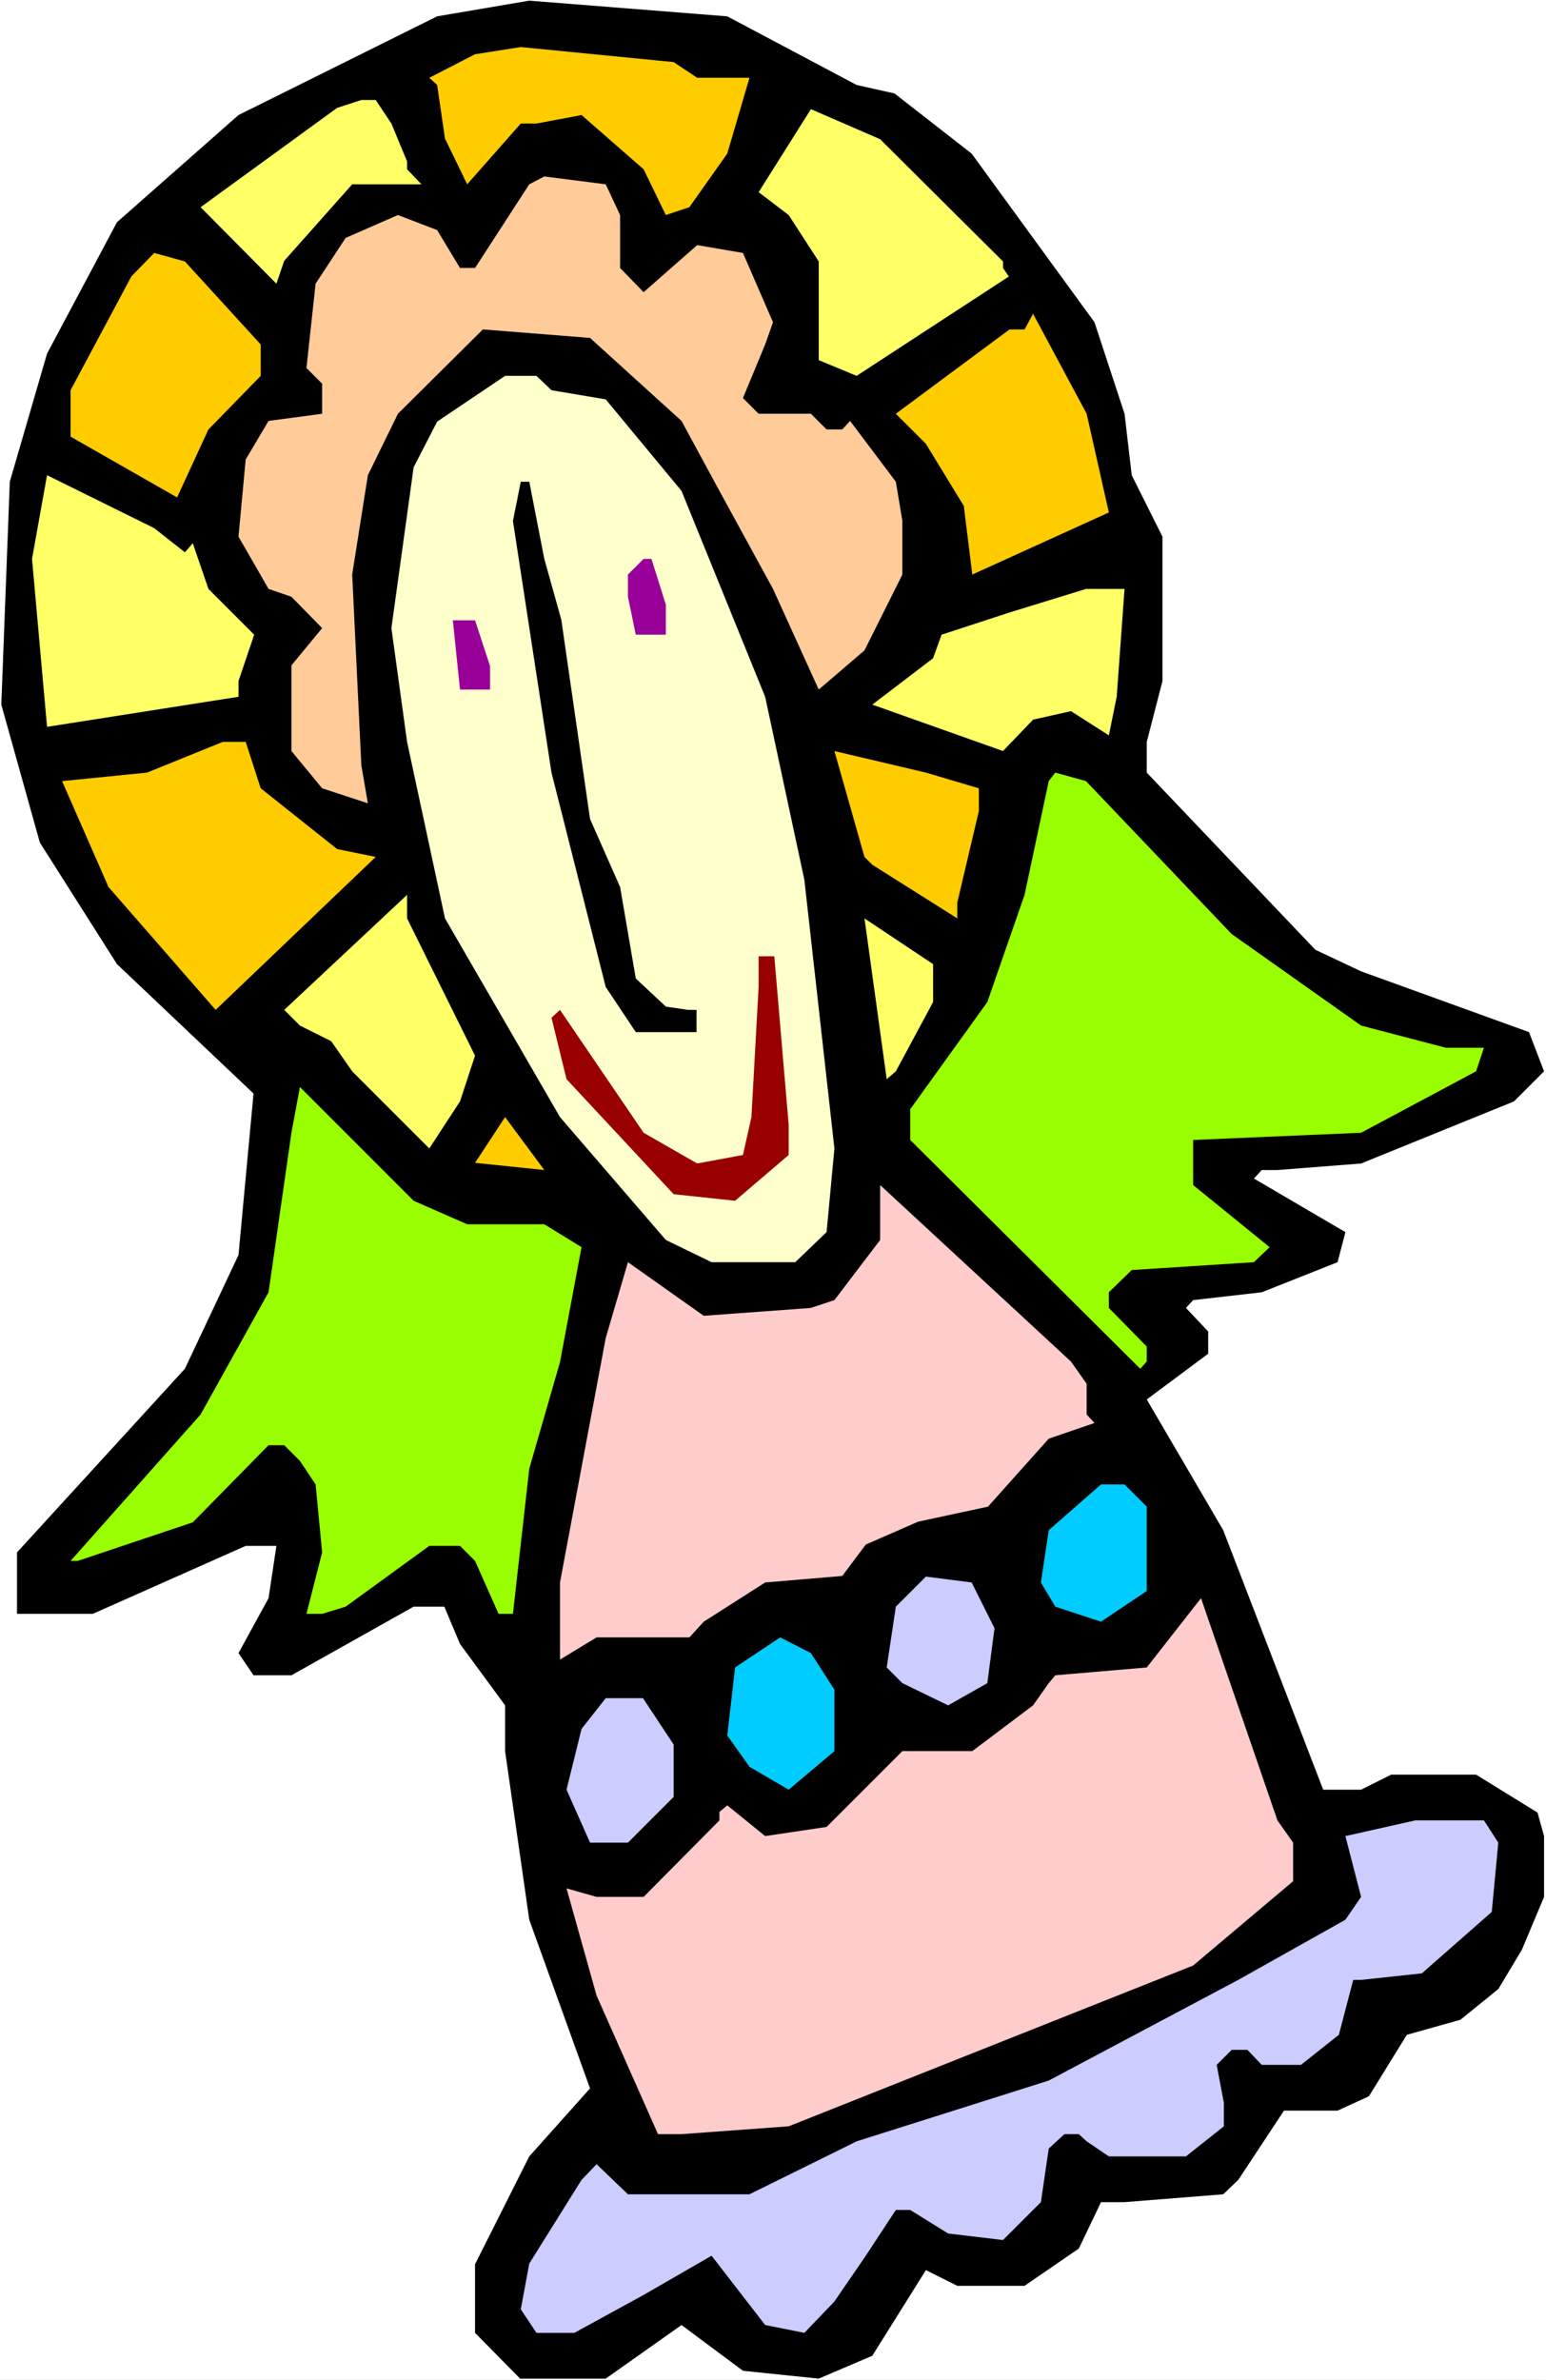 <?xml version="1.0" encoding="UTF-8" standalone="no"?>
<svg
   version="1.0"
   width="101.139mm"
   height="155.668mm"
   id="svg29"
   sodipodi:docname="Background 03.wmf"
   xmlns:inkscape="http://www.inkscape.org/namespaces/inkscape"
   xmlns:sodipodi="http://sodipodi.sourceforge.net/DTD/sodipodi-0.dtd"
   xmlns="http://www.w3.org/2000/svg"
   xmlns:svg="http://www.w3.org/2000/svg">
  <rect width="100%" height="100%" fill="#808080" stroke="none"/>
  <sodipodi:namedview
     id="namedview29"
     pagecolor="#ffffff"
     bordercolor="#000000"
     borderopacity="0.25"
     inkscape:showpageshadow="2"
     inkscape:pageopacity="0.0"
     inkscape:pagecheckerboard="0"
     inkscape:deskcolor="#d1d1d1"
     inkscape:document-units="mm" />
  <defs
     id="defs1">
    <pattern
       id="WMFhbasepattern"
       patternUnits="userSpaceOnUse"
       width="6"
       height="6"
       x="0"
       y="0" />
  </defs>
  <path
     style="fill:#ffffff;fill-opacity:1;fill-rule:evenodd;stroke:none"
     d="M 0,588.353 H 382.257 V 0 H 0 Z"
     id="path1" />
  <path
     style="fill:#000000;fill-opacity:1;fill-rule:evenodd;stroke:none"
     d="m 211.809,21.007 9.371,2.101 19.064,14.866 30.374,41.691 7.432,22.623 1.777,15.19 7.593,15.19 v 35.712 l -3.877,15.028 v 7.595 l 41.683,43.791 11.309,5.333 41.522,15.028 3.716,9.695 -7.432,7.433 -37.806,15.351 -20.68,1.616 h -3.877 l -1.939,2.101 22.619,13.25 -1.939,7.433 -18.741,7.433 -16.964,1.939 -1.777,1.939 5.493,5.817 v 5.494 l -15.187,11.311 18.903,32.318 24.719,64.152 h 9.371 l 7.432,-3.717 h 21.003 l 15.187,9.372 1.616,5.817 v 15.028 l -5.493,13.089 -5.816,9.695 -9.371,7.595 -13.248,3.717 -9.371,15.19 -7.755,3.555 h -13.248 l -11.309,17.129 -3.716,3.555 -24.396,1.939 h -5.816 l -5.493,11.473 -13.41,9.211 H 236.689 l -7.755,-3.878 -13.248,21.168 -13.248,5.656 -18.741,-1.939 -15.187,-11.311 -18.741,13.25 H 128.604 L 117.456,576.719 v -16.967 l 13.41,-26.663 15.025,-16.805 -15.025,-41.691 -5.978,-41.691 v -11.311 l -11.148,-15.19 -3.877,-9.211 h -7.593 L 72.057,414.158 H 62.686 l -3.716,-5.494 7.432,-13.574 1.939,-12.927 h -7.593 l -37.806,16.805 H 4.201 V 383.779 L 45.722,338.372 58.97,310.255 62.686,270.342 28.92,238.347 9.855,208.291 0.323,174.195 2.423,119.093 11.633,87.421 28.92,54.941 58.97,28.44 108.085,4.04 130.866,0.162 179.819,4.04 Z"
     id="path2" />
  <path
     style="fill:#ffcc00;fill-opacity:1;fill-rule:evenodd;stroke:none"
     d="m 172.387,19.229 h 12.925 l -5.493,18.745 -9.371,13.25 -5.816,1.939 L 159.139,41.852 143.791,28.44 132.643,30.541 h -3.877 l -13.248,15.028 -5.493,-11.311 -1.939,-13.25 -1.939,-1.778 11.309,-5.817 11.309,-1.778 37.806,3.717 z"
     id="path3" />
  <path
     style="fill:#ffff66;fill-opacity:1;fill-rule:evenodd;stroke:none"
     d="m 96.776,30.541 3.878,9.372 V 41.852 l 3.554,3.717 H 87.082 L 70.28,64.475 68.341,70.131 49.6,51.224 83.366,26.663 89.344,24.723 h 3.554 z"
     id="path4" />
  <path
     style="fill:#ffff66;fill-opacity:1;fill-rule:evenodd;stroke:none"
     d="m 247.999,64.636 v 1.616 l 1.454,2.101 -37.644,24.562 -9.371,-3.878 V 64.636 l -7.432,-11.473 -7.432,-5.656 12.925,-20.522 17.126,7.433 z"
     id="path5" />
  <path
     style="fill:#ffcc99;fill-opacity:1;fill-rule:evenodd;stroke:none"
     d="m 153.323,53.163 v 13.089 l 5.816,5.979 13.248,-11.635 11.309,1.939 7.432,17.129 -1.939,5.494 -5.493,13.25 3.877,3.878 h 12.925 l 3.878,3.878 h 3.877 l 1.939,-2.101 11.309,15.028 1.616,9.695 v 13.25 l -9.371,18.745 -11.309,9.695 -11.309,-24.885 -13.248,-24.239 -9.371,-17.29 -22.619,-20.522 -26.496,-2.101 -21.003,20.845 -7.432,15.19 -3.878,24.562 2.262,47.185 1.616,9.372 -11.309,-3.717 -7.593,-9.211 v -21.168 l 7.593,-9.211 -7.593,-7.756 -5.655,-1.939 -7.432,-12.927 1.777,-19.068 5.655,-9.534 13.248,-1.778 v -7.433 l -3.878,-3.878 2.262,-20.845 7.432,-11.311 12.925,-5.656 9.694,3.717 5.655,9.372 h 3.716 l 13.41,-20.684 3.716,-1.939 15.187,1.939 z"
     id="path6" />
  <path
     style="fill:#ffcc00;fill-opacity:1;fill-rule:evenodd;stroke:none"
     d="m 64.464,85.159 v 7.756 L 51.539,106.165 43.784,122.971 17.449,107.943 V 96.47 l 15.025,-28.117 5.655,-5.817 7.593,2.101 z"
     id="path7" />
  <path
     style="fill:#ffcc00;fill-opacity:1;fill-rule:evenodd;stroke:none"
     d="m 274.172,126.687 -33.767,15.351 -2.1,-16.967 -9.371,-15.351 -7.432,-7.433 28.112,-20.845 h 3.716 l 2.1,-3.878 13.248,24.723 z"
     id="path8" />
  <path
     style="fill:#ffffcc;fill-opacity:1;fill-rule:evenodd;stroke:none"
     d="m 136.359,96.47 13.41,2.262 18.741,22.623 20.68,50.901 9.694,45.246 7.432,66.414 -1.939,20.684 -7.755,7.433 h -20.68 l -11.309,-5.494 -26.173,-30.379 -28.435,-49.124 -9.371,-43.63 -3.878,-28.117 5.493,-39.751 5.816,-11.311 16.803,-11.311 h 7.755 z"
     id="path9" />
  <path
     style="fill:#ffff66;fill-opacity:1;fill-rule:evenodd;stroke:none"
     d="m 45.722,136.544 1.939,-2.262 3.878,11.311 11.309,11.311 -3.878,11.473 v 3.878 l -47.338,7.433 -3.716,-41.529 3.716,-20.684 26.496,13.089 z"
     id="path10" />
  <path
     style="fill:#000000;fill-opacity:1;fill-rule:evenodd;stroke:none"
     d="m 134.582,138.16 4.201,15.028 7.109,49.285 7.432,16.805 3.878,22.623 7.432,6.948 5.493,0.808 h 2.1 v 5.494 h -15.025 l -7.432,-11.15 -13.41,-53.002 -9.532,-62.213 1.939,-9.695 h 2.1 z"
     id="path11" />
  <path
     style="fill:#990099;fill-opacity:1;fill-rule:evenodd;stroke:none"
     d="m 164.632,149.472 v 7.433 h -7.432 l -1.939,-9.372 v -5.494 l 3.877,-3.878 h 1.939 z"
     id="path12" />
  <path
     style="fill:#ffff66;fill-opacity:1;fill-rule:evenodd;stroke:none"
     d="m 276.111,172.256 -1.939,9.534 -9.371,-5.979 -9.371,2.101 -7.432,7.756 -32.313,-11.473 15.025,-11.473 2.1,-5.817 16.803,-5.494 18.903,-5.817 h 9.532 z"
     id="path13" />
  <path
     style="fill:#990099;fill-opacity:1;fill-rule:evenodd;stroke:none"
     d="m 121.172,164.661 v 5.817 h -7.432 l -1.777,-17.129 h 5.493 z"
     id="path14" />
  <path
     style="fill:#ffcc00;fill-opacity:1;fill-rule:evenodd;stroke:none"
     d="m 64.464,194.879 18.903,15.028 9.532,1.939 -39.583,37.812 -26.496,-30.379 -11.471,-26.178 21.003,-2.101 18.741,-7.595 h 5.655 z"
     id="path15" />
  <path
     style="fill:#ffcc00;fill-opacity:1;fill-rule:evenodd;stroke:none"
     d="m 242.021,194.879 v 5.656 l -5.332,22.623 v 3.878 l -21.003,-13.25 -1.939,-1.939 -7.432,-26.178 22.619,5.333 z"
     id="path16" />
  <path
     style="fill:#99ff00;fill-opacity:1;fill-rule:evenodd;stroke:none"
     d="m 304.546,230.914 31.989,22.623 21.003,5.494 h 9.371 l -1.939,5.817 -28.435,15.19 -41.522,1.778 v 11.15 l 18.903,15.351 -3.878,3.717 -30.212,1.939 -5.655,5.494 v 3.878 l 9.371,9.534 v 3.717 l -1.616,1.778 -56.87,-56.557 v -7.595 l 19.064,-26.501 9.209,-26.501 5.978,-28.117 1.616,-2.101 7.593,2.101 z"
     id="path17" />
  <path
     style="fill:#ffff66;fill-opacity:1;fill-rule:evenodd;stroke:none"
     d="m 117.456,260.97 -3.716,11.311 -7.593,11.635 -19.064,-19.068 -5.17,-7.433 -7.755,-3.878 -3.878,-3.878 30.374,-28.44 v 5.817 z"
     id="path18" />
  <path
     style="fill:#ffff66;fill-opacity:1;fill-rule:evenodd;stroke:none"
     d="m 230.712,247.719 -9.209,17.129 -2.262,1.939 -5.493,-39.751 16.964,11.311 z"
     id="path19" />
  <path
     style="fill:#990000;fill-opacity:1;fill-rule:evenodd;stroke:none"
     d="m 195.006,278.098 v 7.433 l -13.248,11.311 -15.187,-1.616 -26.496,-28.44 -3.716,-15.19 2.1,-1.939 20.68,30.379 13.248,7.595 11.309,-2.101 2.1,-9.372 1.777,-32.157 v -7.595 h 3.878 z"
     id="path20" />
  <path
     style="fill:#99ff00;fill-opacity:1;fill-rule:evenodd;stroke:none"
     d="m 115.517,302.66 h 19.064 l 9.209,5.656 -5.332,28.44 -7.593,26.339 -4.039,35.873 h -3.554 l -5.816,-13.089 -3.716,-3.717 h -7.593 l -20.68,15.028 -5.816,1.778 h -3.878 l 3.878,-15.19 -1.616,-16.805 -3.878,-5.817 -3.878,-3.878 h -3.878 l -18.741,19.068 -28.435,9.534 h -1.777 l 32.151,-36.196 16.803,-30.218 5.655,-39.428 2.1,-11.311 28.112,28.117 z"
     id="path21" />
  <path
     style="fill:#ffcc00;fill-opacity:1;fill-rule:evenodd;stroke:none"
     d="m 117.456,287.471 7.432,-11.311 9.694,13.089 z"
     id="path22" />
  <path
     style="fill:#ffcccc;fill-opacity:1;fill-rule:evenodd;stroke:none"
     d="m 268.679,342.088 v 7.595 l 1.939,2.101 -11.309,3.878 -15.025,16.805 -17.287,3.717 -12.925,5.656 -5.816,7.756 -19.064,1.616 -15.187,9.695 -3.554,3.878 h -22.942 l -9.048,5.494 V 391.212 l 11.309,-60.435 5.493,-18.745 18.741,13.25 26.496,-1.939 5.816,-1.939 11.309,-14.866 V 292.965 l 47.176,43.63 z"
     id="path23" />
  <path
     style="fill:#00ccff;fill-opacity:1;fill-rule:evenodd;stroke:none"
     d="m 283.543,372.468 v 20.845 l -11.309,7.595 -11.309,-3.717 -3.554,-5.979 1.939,-12.927 12.925,-11.311 h 5.816 z"
     id="path24" />
  <path
     style="fill:#ccccff;fill-opacity:1;fill-rule:evenodd;stroke:none"
     d="m 245.898,402.523 -1.777,13.574 -9.694,5.494 -11.309,-5.494 -3.877,-3.878 2.262,-15.028 7.432,-7.433 11.309,1.454 z"
     id="path25" />
  <path
     style="fill:#ffcccc;fill-opacity:1;fill-rule:evenodd;stroke:none"
     d="m 319.733,455.525 v 9.534 l -24.719,20.845 -100.007,39.751 -26.496,1.939 h -5.816 l -15.187,-34.257 -7.432,-26.501 7.432,2.101 h 11.633 l 18.741,-18.906 v -2.101 l 1.939,-1.616 9.371,7.595 15.187,-2.262 18.741,-18.745 h 17.287 l 15.025,-11.311 3.878,-5.494 1.616,-1.939 22.619,-1.939 13.41,-17.129 18.903,54.941 z"
     id="path26" />
  <path
     style="fill:#00ccff;fill-opacity:1;fill-rule:evenodd;stroke:none"
     d="m 206.316,417.713 v 15.19 l -11.309,9.534 -9.694,-5.656 -5.493,-7.756 1.939,-16.805 11.148,-7.433 7.593,3.878 z"
     id="path27" />
  <path
     style="fill:#ccccff;fill-opacity:1;fill-rule:evenodd;stroke:none"
     d="m 166.571,431.287 v 12.927 l -11.309,11.311 h -9.371 l -5.816,-13.089 3.716,-15.028 5.978,-7.595 h 9.209 z"
     id="path28" />
  <path
     style="fill:#ccccff;fill-opacity:1;fill-rule:evenodd;stroke:none"
     d="m 370.463,455.525 -1.616,17.129 -17.287,15.19 -15.025,1.616 h -1.939 l -3.554,13.574 -9.371,7.433 h -9.694 l -3.554,-3.717 h -3.878 l -3.716,3.717 1.777,9.372 v 5.817 l -9.371,7.433 h -19.064 l -5.493,-3.717 -1.939,-1.778 h -3.554 l -3.877,3.555 -1.939,13.25 -9.371,9.372 -13.571,-1.616 -9.371,-5.817 h -3.554 l -7.432,11.311 -7.755,11.311 -7.432,7.756 -9.694,-1.939 -13.248,-17.129 -16.803,9.695 -17.126,9.372 H 132.643 l -3.877,-5.817 2.1,-11.311 12.925,-20.684 3.716,-3.878 7.755,7.433 h 30.051 l 26.496,-13.089 47.499,-15.028 46.853,-24.885 26.496,-14.866 3.877,-5.656 -3.877,-15.028 17.287,-3.878 h 16.964 z"
     id="path29" />
</svg>
